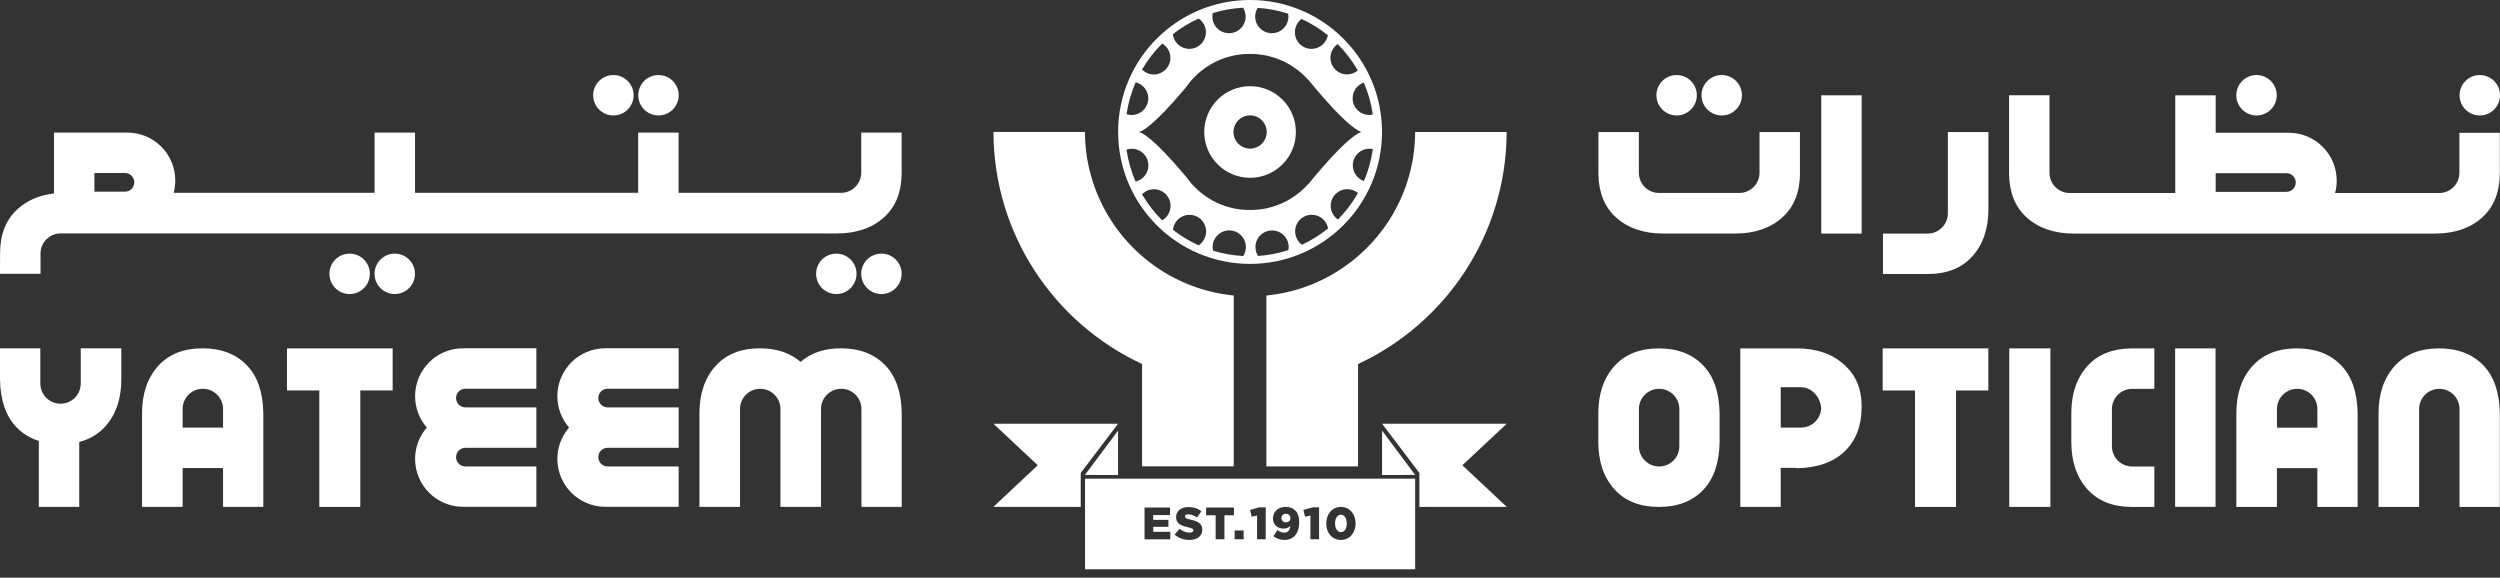 <svg width="264" height="61" viewBox="0 0 264 61" fill="none" xmlns="http://www.w3.org/2000/svg">
<rect x="0" y="0" width="264" height="61" fill="#333333" stroke="none"/>
<g clip-path="url(#clip0_10081_13594)">
<path d="M120.602 38.438V49.245H130.281V31.204C128.492 31.028 126.784 30.582 125.196 29.908C118.973 27.268 114.599 21.112 114.569 13.934H104.908C104.938 24.789 111.356 34.143 120.602 38.438Z" fill="white"/>
<path d="M141.605 56.191C141.979 56.191 142.219 55.813 142.219 55.281V55.27C142.219 54.738 141.964 54.352 141.598 54.352C141.231 54.352 140.983 54.727 140.983 55.263V55.274C140.983 55.809 141.231 56.191 141.605 56.191Z" fill="white"/>
<path d="M135.801 55.154C136.093 55.154 136.269 54.963 136.269 54.719V54.708C136.269 54.45 136.081 54.255 135.789 54.255C135.497 54.255 135.321 54.446 135.321 54.704V54.715C135.321 54.97 135.509 55.157 135.801 55.157V55.154Z" fill="white"/>
<path d="M114.58 60.115H149.442V50.544H114.58V60.115ZM140.051 55.273C140.051 54.326 140.654 53.532 141.605 53.532C142.556 53.532 143.151 54.319 143.151 55.266V55.277C143.151 56.224 142.552 57.018 141.597 57.018C140.639 57.018 140.051 56.232 140.051 55.285V55.273ZM138.62 53.573H139.294V56.947H138.381V54.438L137.815 54.569L137.639 53.85L138.62 53.573ZM134.426 54.749C134.426 54.008 134.996 53.528 135.763 53.528C136.25 53.528 136.538 53.667 136.793 53.922C137.036 54.161 137.194 54.543 137.194 55.161V55.172C137.194 56.269 136.647 57.015 135.643 57.015C135.145 57.015 134.782 56.857 134.475 56.618L134.909 55.977C135.138 56.161 135.359 56.247 135.628 56.247C136.01 56.247 136.216 55.977 136.261 55.547C136.089 55.708 135.849 55.82 135.553 55.82C134.902 55.82 134.43 55.419 134.43 54.764V54.753L134.426 54.749ZM132.985 53.573H133.659V56.947H132.745V54.438L132.18 54.569L132.004 53.85L132.985 53.573ZM131.326 56.015V56.947H130.378V56.015H131.326ZM130.304 53.599V54.412H129.3V56.947H128.371V54.412H127.368V53.599H130.307H130.304ZM125.458 55.678C124.747 55.517 124.196 55.315 124.196 54.626V54.614C124.196 53.993 124.69 53.543 125.492 53.543C126.061 53.543 126.507 53.697 126.87 53.989L126.405 54.644C126.098 54.427 125.765 54.315 125.466 54.315C125.241 54.315 125.132 54.412 125.132 54.532V54.543C125.132 54.697 125.248 54.764 125.713 54.869C126.484 55.037 126.963 55.285 126.963 55.914V55.925C126.963 56.61 126.424 57.015 125.608 57.015C125.016 57.015 124.451 56.827 124.039 56.46L124.556 55.843C124.885 56.105 125.256 56.243 125.642 56.243C125.889 56.243 126.023 56.157 126.023 56.015V56.004C126.023 55.865 125.915 55.786 125.458 55.681V55.678ZM123.556 53.599V54.39H121.781V54.895H123.387V55.629H121.781V56.161H123.582V56.951H120.863V53.599H123.56H123.556Z" fill="white"/>
<path d="M159.111 44.744H145.949L149.888 49.945V53.529L159.111 53.525L154.426 49.129L159.111 44.744Z" fill="white"/>
<path d="M145.949 50.162L149.442 50.154L145.949 45.477V50.162Z" fill="white"/>
<path d="M104.904 44.744L109.585 49.129L104.904 53.525L114.123 53.529V49.945L118.066 44.744H104.904Z" fill="white"/>
<path d="M118.066 45.477L114.569 50.154L118.066 50.162V45.477Z" fill="white"/>
<path d="M138.815 29.912C137.227 30.586 135.516 31.032 133.73 31.207V49.249H143.41V38.442C152.655 34.147 159.07 24.793 159.103 13.938H149.442C149.409 21.116 145.039 27.272 138.815 29.912Z" fill="white"/>
<path d="M132.007 27.867C139.702 27.867 145.941 21.629 145.941 13.934C145.941 6.238 139.702 0 132.007 0C124.312 0 118.074 6.238 118.074 13.934C118.074 21.629 124.312 27.867 132.007 27.867ZM123.87 24.265C123.87 24.265 123.87 24.246 123.87 24.235C123.971 23.362 124.713 22.685 125.612 22.685C125.907 22.685 126.188 22.759 126.435 22.891C126.495 22.924 126.555 22.958 126.611 22.999C127.068 23.317 127.368 23.846 127.368 24.441C127.368 25.036 127.061 25.583 126.593 25.898C126.589 25.898 126.581 25.905 126.578 25.909C125.608 25.471 124.698 24.92 123.87 24.269V24.265ZM132.573 26.092C132.573 25.122 133.359 24.336 134.329 24.336C135.299 24.336 136.085 25.122 136.085 26.092C136.085 26.201 136.074 26.309 136.055 26.41C135.037 26.744 133.962 26.957 132.85 27.028C132.678 26.759 132.576 26.437 132.576 26.088L132.573 26.092ZM136.767 24.437C136.767 23.467 137.553 22.681 138.523 22.681C139.384 22.681 140.099 23.299 140.249 24.115C139.407 24.8 138.478 25.384 137.482 25.845C137.051 25.527 136.77 25.014 136.77 24.433L136.767 24.437ZM140.519 21.733C140.519 20.764 141.305 19.977 142.275 19.977C142.702 19.977 143.095 20.131 143.402 20.386C142.822 21.412 142.11 22.348 141.286 23.179C140.826 22.864 140.522 22.333 140.522 21.73L140.519 21.733ZM144.612 15.705C144.735 15.705 144.855 15.716 144.971 15.742C144.806 16.925 144.488 18.056 144.031 19.116C143.346 18.876 142.855 18.225 142.855 17.461C142.855 16.491 143.642 15.705 144.612 15.705ZM144.593 12.136C143.623 12.136 142.837 11.35 142.837 10.38C142.837 9.612 143.331 8.957 144.02 8.721C144.477 9.781 144.803 10.912 144.967 12.095C144.847 12.121 144.72 12.136 144.593 12.136ZM142.252 7.86C141.283 7.86 140.496 7.074 140.496 6.104C140.496 5.501 140.8 4.973 141.26 4.655C142.084 5.482 142.799 6.418 143.383 7.44C143.076 7.699 142.683 7.856 142.252 7.856V7.86ZM132.812 0.831C133.928 0.902 135.01 1.112 136.033 1.445C136.051 1.543 136.059 1.648 136.059 1.749C136.059 2.719 135.273 3.505 134.303 3.505C133.333 3.505 132.547 2.719 132.547 1.749C132.547 1.412 132.64 1.097 132.809 0.828L132.812 0.831ZM137.448 2C138.448 2.46 139.38 3.041 140.223 3.726C140.073 4.542 139.358 5.16 138.497 5.16C137.527 5.16 136.74 4.374 136.74 3.404C136.74 2.831 137.018 2.318 137.444 2H137.448ZM125.252 9.193C125.391 8.998 125.537 8.807 125.69 8.624C125.694 8.616 125.701 8.613 125.705 8.605C125.754 8.549 125.799 8.493 125.847 8.44C125.847 8.437 125.855 8.433 125.859 8.429C125.919 8.362 125.979 8.298 126.042 8.234C126.143 8.126 126.248 8.021 126.357 7.92C126.364 7.912 126.368 7.909 126.375 7.905C126.428 7.856 126.477 7.811 126.529 7.763C126.536 7.755 126.544 7.748 126.551 7.74C126.608 7.691 126.664 7.643 126.72 7.594C126.72 7.594 126.724 7.594 126.727 7.59C126.851 7.489 126.975 7.392 127.102 7.294C127.109 7.291 127.117 7.283 127.121 7.279C127.177 7.238 127.229 7.201 127.285 7.16C127.297 7.152 127.308 7.145 127.323 7.133C127.375 7.096 127.431 7.059 127.488 7.025C127.499 7.017 127.506 7.01 127.518 7.006C127.649 6.92 127.783 6.838 127.918 6.763C127.926 6.763 127.929 6.755 127.937 6.751C127.997 6.718 128.057 6.684 128.117 6.65C128.132 6.643 128.147 6.635 128.165 6.624C128.218 6.598 128.27 6.568 128.326 6.542C128.341 6.534 128.36 6.527 128.375 6.516C128.435 6.486 128.491 6.459 128.551 6.433C128.562 6.429 128.574 6.422 128.581 6.418C128.652 6.385 128.727 6.355 128.798 6.325C128.866 6.295 128.937 6.268 129.008 6.242C129.027 6.235 129.045 6.227 129.064 6.22C129.116 6.201 129.173 6.179 129.225 6.16C129.248 6.152 129.27 6.145 129.292 6.137C129.345 6.119 129.401 6.1 129.453 6.085C129.472 6.077 129.495 6.074 129.513 6.066C129.585 6.044 129.656 6.021 129.731 6.003C129.731 6.003 129.731 6.003 129.734 6.003C129.809 5.98 129.884 5.961 129.959 5.943C129.978 5.939 129.996 5.931 130.019 5.928C130.075 5.913 130.131 5.901 130.187 5.886C130.214 5.879 130.24 5.875 130.262 5.871C130.315 5.86 130.367 5.849 130.42 5.838C130.446 5.834 130.472 5.827 130.494 5.823C130.554 5.812 130.611 5.8 130.67 5.793C130.689 5.793 130.708 5.785 130.727 5.785C130.805 5.774 130.88 5.763 130.959 5.752C130.974 5.752 130.993 5.752 131.007 5.748C131.067 5.74 131.131 5.733 131.195 5.729C131.221 5.729 131.247 5.725 131.273 5.722C131.326 5.718 131.378 5.714 131.431 5.71C131.461 5.71 131.487 5.707 131.517 5.707C131.573 5.707 131.625 5.699 131.682 5.699C131.708 5.699 131.73 5.699 131.756 5.699C131.835 5.699 131.917 5.699 131.996 5.699C132.071 5.699 132.146 5.699 132.217 5.699C132.239 5.699 132.266 5.699 132.288 5.699C132.337 5.699 132.385 5.699 132.438 5.707C132.468 5.707 132.494 5.707 132.524 5.71C132.569 5.71 132.614 5.718 132.659 5.718C132.689 5.718 132.719 5.722 132.749 5.725C132.79 5.729 132.835 5.733 132.876 5.737C132.906 5.737 132.936 5.744 132.966 5.748C133.007 5.752 133.048 5.759 133.093 5.763C133.123 5.767 133.153 5.77 133.183 5.774C133.224 5.782 133.265 5.785 133.307 5.793C133.337 5.797 133.367 5.804 133.397 5.808C133.438 5.815 133.479 5.823 133.524 5.83C133.554 5.834 133.58 5.842 133.61 5.845C133.651 5.853 133.696 5.864 133.737 5.871C133.763 5.879 133.79 5.883 133.82 5.89C133.865 5.901 133.91 5.909 133.954 5.92C133.981 5.928 134.003 5.931 134.029 5.939C134.078 5.95 134.123 5.965 134.172 5.976C134.194 5.984 134.213 5.988 134.235 5.995C134.288 6.01 134.34 6.025 134.396 6.04C134.411 6.044 134.426 6.047 134.441 6.051C134.572 6.092 134.703 6.137 134.831 6.182C134.969 6.235 135.108 6.287 135.246 6.347C135.254 6.347 135.261 6.355 135.269 6.358C135.325 6.385 135.385 6.407 135.441 6.433C135.452 6.437 135.464 6.444 135.475 6.448C135.527 6.474 135.58 6.497 135.636 6.523C135.647 6.531 135.658 6.534 135.669 6.542C135.722 6.568 135.774 6.594 135.823 6.62C135.834 6.628 135.845 6.632 135.857 6.639C135.909 6.665 135.958 6.695 136.01 6.722C136.021 6.729 136.033 6.733 136.044 6.74C136.096 6.77 136.149 6.8 136.197 6.83C136.205 6.834 136.216 6.841 136.224 6.845C136.276 6.875 136.329 6.909 136.381 6.942C136.388 6.946 136.392 6.95 136.4 6.954C136.456 6.991 136.512 7.025 136.568 7.062C136.568 7.062 136.572 7.062 136.576 7.066C137.167 7.463 137.707 7.931 138.178 8.463V8.448C140.305 11.039 141.668 12.409 142.526 13.132C143.312 13.795 143.672 13.915 143.803 13.934C143.848 13.926 143.866 13.934 143.866 13.934C143.866 13.934 143.848 13.941 143.803 13.934C143.672 13.952 143.312 14.072 142.526 14.735C141.668 15.458 140.309 16.828 138.178 19.419V19.404C137.662 19.988 137.059 20.498 136.396 20.917C136.392 20.917 136.388 20.921 136.385 20.925C136.329 20.958 136.276 20.992 136.22 21.026C136.212 21.029 136.205 21.033 136.197 21.037C136.145 21.067 136.093 21.101 136.036 21.131C136.029 21.134 136.018 21.142 136.01 21.146C135.958 21.176 135.905 21.202 135.853 21.232C135.842 21.235 135.834 21.243 135.823 21.247C135.771 21.273 135.718 21.303 135.662 21.329C135.651 21.333 135.643 21.34 135.632 21.344C135.576 21.37 135.523 21.396 135.467 21.423C135.46 21.427 135.449 21.43 135.441 21.434C135.381 21.46 135.325 21.486 135.265 21.513C135.261 21.513 135.254 21.516 135.25 21.52C135.093 21.587 134.932 21.651 134.767 21.707C134.658 21.745 134.55 21.782 134.441 21.816C134.43 21.82 134.415 21.823 134.4 21.827C134.348 21.842 134.291 21.861 134.235 21.876C134.217 21.883 134.194 21.887 134.175 21.891C134.127 21.902 134.078 21.917 134.033 21.928C134.011 21.936 133.984 21.939 133.962 21.947C133.917 21.958 133.872 21.969 133.827 21.977C133.801 21.984 133.775 21.988 133.749 21.996C133.707 22.003 133.662 22.014 133.617 22.022C133.591 22.026 133.561 22.033 133.531 22.037C133.49 22.044 133.445 22.052 133.404 22.059C133.374 22.063 133.344 22.07 133.318 22.074C133.277 22.082 133.236 22.085 133.191 22.093C133.161 22.097 133.131 22.101 133.101 22.104C133.06 22.108 133.018 22.116 132.973 22.119C132.943 22.119 132.913 22.127 132.884 22.13C132.842 22.134 132.797 22.138 132.756 22.142C132.726 22.142 132.696 22.145 132.666 22.149C132.621 22.149 132.576 22.157 132.532 22.157C132.502 22.157 132.475 22.16 132.445 22.16C132.397 22.16 132.348 22.164 132.296 22.168C132.273 22.168 132.247 22.168 132.224 22.168C132.15 22.168 132.078 22.168 132.004 22.168C131.925 22.168 131.843 22.168 131.764 22.168C131.738 22.168 131.715 22.168 131.689 22.168C131.633 22.168 131.58 22.164 131.524 22.16C131.494 22.16 131.468 22.16 131.438 22.157C131.386 22.157 131.333 22.149 131.281 22.145C131.255 22.145 131.228 22.142 131.202 22.138C131.139 22.13 131.079 22.127 131.015 22.119C131 22.119 130.981 22.119 130.966 22.116C130.888 22.104 130.809 22.093 130.734 22.082C130.715 22.082 130.697 22.074 130.678 22.074C130.618 22.063 130.562 22.055 130.502 22.044C130.476 22.041 130.45 22.033 130.427 22.029C130.375 22.018 130.322 22.007 130.27 21.996C130.244 21.992 130.217 21.984 130.195 21.981C130.139 21.969 130.083 21.954 130.026 21.939C130.008 21.936 129.985 21.928 129.966 21.924C129.892 21.906 129.817 21.883 129.742 21.865C129.742 21.865 129.742 21.865 129.738 21.865C129.667 21.842 129.596 21.823 129.521 21.801C129.502 21.793 129.48 21.79 129.461 21.782C129.409 21.764 129.352 21.748 129.3 21.73C129.277 21.722 129.255 21.715 129.233 21.707C129.18 21.689 129.124 21.67 129.072 21.647C129.053 21.64 129.034 21.632 129.015 21.625C128.944 21.599 128.877 21.569 128.806 21.543C128.731 21.513 128.66 21.479 128.588 21.449C128.577 21.445 128.566 21.438 128.559 21.434C128.499 21.408 128.442 21.378 128.383 21.352C128.364 21.344 128.349 21.337 128.334 21.325C128.281 21.299 128.225 21.273 128.173 21.243C128.158 21.235 128.143 21.228 128.124 21.217C128.064 21.183 128.004 21.149 127.944 21.116C127.937 21.116 127.933 21.108 127.926 21.104C127.791 21.026 127.656 20.943 127.525 20.861C127.514 20.854 127.506 20.846 127.495 20.842C127.439 20.805 127.386 20.771 127.33 20.734C127.319 20.726 127.308 20.719 127.293 20.707C127.237 20.67 127.181 20.629 127.128 20.588C127.121 20.584 127.113 20.576 127.109 20.573C126.982 20.479 126.859 20.382 126.735 20.277C126.735 20.277 126.731 20.277 126.727 20.273C126.671 20.224 126.615 20.176 126.559 20.127C126.551 20.12 126.544 20.112 126.536 20.105C126.484 20.06 126.432 20.011 126.383 19.962C126.375 19.955 126.372 19.951 126.364 19.947C126.278 19.865 126.192 19.783 126.11 19.697C126.027 19.61 125.945 19.524 125.866 19.438C125.862 19.434 125.859 19.431 125.855 19.427C125.806 19.371 125.758 19.318 125.713 19.262C125.709 19.255 125.701 19.251 125.698 19.243C125.544 19.06 125.398 18.869 125.26 18.674C123.451 16.521 122.26 15.345 121.493 14.701C120.736 14.068 120.388 13.952 120.261 13.937C120.216 13.945 120.197 13.937 120.197 13.937C120.197 13.937 120.216 13.93 120.261 13.937C120.392 13.919 120.74 13.806 121.493 13.173C122.26 12.529 123.451 11.354 125.26 9.2L125.252 9.193ZM128.094 26.478C128.094 26.478 128.094 26.47 128.094 26.463C128.068 26.343 128.053 26.216 128.053 26.088C128.053 25.119 128.839 24.332 129.809 24.332C130.779 24.332 131.565 25.119 131.565 26.088C131.565 26.437 131.464 26.762 131.288 27.036C130.184 26.98 129.116 26.785 128.102 26.474L128.094 26.478ZM131.273 0.82C131.442 1.09 131.539 1.408 131.539 1.749C131.539 2.719 130.753 3.505 129.783 3.505C128.813 3.505 128.027 2.719 128.027 1.749C128.027 1.629 128.038 1.513 128.061 1.4C128.061 1.397 128.061 1.393 128.061 1.385C129.083 1.067 130.154 0.872 131.266 0.816L131.273 0.82ZM126.578 1.955C126.578 1.955 126.589 1.962 126.593 1.966C127.046 2.284 127.345 2.808 127.345 3.404C127.345 4.374 126.559 5.16 125.589 5.16C124.702 5.16 123.968 4.497 123.852 3.64C123.852 3.628 123.852 3.621 123.852 3.61C124.687 2.954 125.6 2.397 126.581 1.955H126.578ZM122.732 4.598C122.732 4.598 122.747 4.61 122.758 4.613C123.26 4.92 123.593 5.475 123.593 6.107C123.593 7.077 122.807 7.864 121.837 7.864C121.365 7.864 120.938 7.676 120.624 7.377C120.616 7.369 120.605 7.362 120.598 7.351C121.185 6.34 121.904 5.415 122.728 4.598H122.732ZM119.927 8.684C119.927 8.684 119.95 8.691 119.965 8.695C120.71 8.897 121.257 9.579 121.257 10.387C121.257 11.357 120.47 12.144 119.5 12.144C119.328 12.144 119.163 12.117 119.006 12.072C118.995 12.069 118.98 12.065 118.969 12.061C119.137 10.878 119.467 9.747 119.927 8.687V8.684ZM118.965 15.798C118.965 15.798 118.991 15.791 119.002 15.787C119.163 15.738 119.339 15.709 119.515 15.709C120.485 15.709 121.272 16.495 121.272 17.465C121.272 18.281 120.714 18.97 119.954 19.165C119.942 19.165 119.927 19.169 119.916 19.172C119.455 18.113 119.13 16.982 118.961 15.798H118.965ZM120.624 20.49C120.942 20.176 121.376 19.985 121.856 19.985C122.826 19.985 123.612 20.771 123.612 21.741C123.612 22.385 123.267 22.947 122.751 23.25C122.743 23.254 122.732 23.261 122.724 23.265C121.901 22.449 121.185 21.528 120.598 20.517C120.605 20.509 120.613 20.498 120.624 20.49Z" fill="white"/>
<path d="M132.007 18.776C134.681 18.776 136.845 16.608 136.845 13.938C136.845 11.268 134.677 9.1 132.007 9.1C129.338 9.1 127.169 11.268 127.169 13.938C127.169 16.608 129.338 18.776 132.007 18.776ZM130.304 13.522C130.491 12.751 131.184 12.181 132.007 12.181C132.7 12.181 133.296 12.582 133.584 13.162C133.7 13.395 133.764 13.657 133.764 13.938C133.764 14.907 132.977 15.694 132.007 15.694C131.038 15.694 130.251 14.907 130.251 13.938C130.251 13.795 130.27 13.657 130.3 13.526L130.304 13.522Z" fill="white"/>
<path d="M224.967 36.794C223.042 36.828 221.525 37.446 220.436 38.651C219.305 39.902 218.732 41.572 218.732 43.635V43.957V45.373V46.687C218.732 48.754 219.305 50.42 220.436 51.671C221.552 52.911 223.121 53.529 225.116 53.532C225.146 53.532 225.176 53.532 225.206 53.532H227.498V49.263H225.229C225.203 49.263 225.18 49.263 225.154 49.263C223.974 49.263 223.019 48.309 223.019 47.129V45.897V43.197C223.019 42.018 223.974 41.063 225.154 41.063C225.154 41.063 225.158 41.063 225.161 41.063H227.498V36.794H224.967Z" fill="white"/>
<path d="M216.522 36.79H212.179V53.528H216.522V36.79Z" fill="white"/>
<path d="M198.811 41.235H202.226V53.532H206.554V41.235H209.969V36.79H198.811V41.235Z" fill="white"/>
<path d="M233.961 36.79H229.692V53.521H233.961V36.79Z" fill="white"/>
<path d="M175.167 36.79C173.171 36.79 171.602 37.412 170.487 38.651C169.356 39.902 168.783 41.572 168.783 43.635V43.957V45.373V46.687C168.783 48.754 169.356 50.42 170.487 51.671C171.602 52.91 173.171 53.528 175.167 53.532C177.137 53.532 178.706 52.937 179.848 51.742C180.968 50.585 181.552 48.896 181.589 46.687V45.893V44.95V43.635C181.552 41.422 180.968 39.733 179.848 38.58C178.706 37.389 177.137 36.79 175.167 36.79ZM177.339 47.125C177.339 48.305 176.384 49.26 175.205 49.26C174.025 49.26 173.07 48.305 173.07 47.125V45.893V43.193C173.07 42.014 174.025 41.059 175.205 41.059C176.384 41.059 177.339 42.014 177.339 43.193V43.953V47.125Z" fill="white"/>
<path d="M194.726 38.494C193.475 37.363 191.805 36.79 189.741 36.79H188.045H183.776V53.528H188.045V49.406H189.727L189.741 49.443C191.955 49.406 193.643 48.784 194.797 47.664C195.987 46.518 196.587 44.953 196.587 42.984C196.587 40.988 195.965 39.61 194.726 38.494ZM192.318 43.021C192.318 44.201 191.363 45.155 190.183 45.155H188.045V40.887H190.183C191.363 40.887 192.318 42.032 192.318 43.212V43.021Z" fill="white"/>
<path d="M242.544 36.79C240.548 36.79 238.979 37.412 237.863 38.651C236.732 39.902 236.159 41.572 236.159 43.635V53.532H240.443V49.432H244.712V53.532H248.966V44.95V43.635C248.928 41.422 248.344 39.733 247.224 38.58C246.079 37.389 244.513 36.79 242.544 36.79ZM244.716 45.159H240.447V43.193C240.447 42.014 241.402 41.059 242.581 41.059C243.761 41.059 244.716 42.014 244.716 43.193V45.159Z" fill="white"/>
<path d="M262.24 38.58C261.094 37.389 259.529 36.79 257.559 36.79C255.563 36.79 253.994 37.412 252.879 38.651C251.748 39.902 251.175 41.572 251.175 43.635V53.532H255.459V43.197C255.459 42.017 256.413 41.063 257.593 41.063C258.773 41.063 259.727 42.017 259.727 43.197V53.532H263.981V44.95V43.635C263.944 41.422 263.36 39.733 262.24 38.58Z" fill="white"/>
<path d="M263.981 18.195V14.023H259.712V18.172C259.712 18.198 259.712 18.221 259.712 18.247C259.712 19.427 258.757 20.382 257.578 20.382H256.346H246.584C246.696 19.966 246.756 19.528 246.756 19.078C246.756 16.285 244.49 14.02 241.697 14.02H233.976V10.065H229.707V20.382H218.563C217.383 20.382 216.428 19.427 216.428 18.247C216.428 18.247 216.428 18.243 216.428 18.24V10.062H212.16V18.431C212.193 20.355 212.811 21.872 214.017 22.962C215.268 24.092 216.938 24.665 219.001 24.665H219.323H255.821H257.136C259.203 24.665 260.869 24.092 262.12 22.962C263.359 21.846 263.977 20.277 263.981 18.281C263.981 18.251 263.981 18.221 263.981 18.191V18.195ZM241.446 18.288C241.989 18.288 242.431 18.73 242.431 19.273C242.431 19.816 241.989 20.258 241.446 20.258H233.976V18.292H241.446V18.288Z" fill="white"/>
<path d="M261.865 7.924C260.686 7.924 259.731 8.879 259.731 10.058C259.731 11.238 260.686 12.193 261.865 12.193C263.045 12.193 264 11.238 264 10.058C264 8.879 263.045 7.924 261.865 7.924Z" fill="white"/>
<path d="M238.29 12.193C239.469 12.193 240.424 11.238 240.424 10.058C240.424 8.879 239.469 7.924 238.29 7.924C237.11 7.924 236.155 8.879 236.155 10.058C236.155 11.238 237.11 12.193 238.29 12.193Z" fill="white"/>
<path d="M183.948 10.058C183.948 8.879 182.992 7.924 181.814 7.924C180.635 7.924 179.679 8.879 179.679 10.058C179.679 11.237 180.635 12.193 181.814 12.193C182.992 12.193 183.948 11.237 183.948 10.058Z" fill="white"/>
<path d="M179.185 10.058C179.185 8.879 178.23 7.924 177.051 7.924C175.872 7.924 174.917 8.879 174.917 10.058C174.917 11.237 175.872 12.193 177.051 12.193C178.23 12.193 179.185 11.237 179.185 10.058Z" fill="white"/>
<path d="M196.594 10.065H192.325V24.666H196.594V10.065Z" fill="white"/>
<path d="M205.693 13.953V22.532C205.693 23.711 204.738 24.666 203.558 24.666C203.558 24.666 203.555 24.666 203.551 24.666H198.84V28.935H203.742C205.667 28.901 207.183 28.284 208.273 27.074C209.404 25.823 209.977 24.153 209.977 22.09V21.768V13.949H205.693V13.953Z" fill="white"/>
<path d="M190.074 18.188V13.945H185.806V18.165C185.806 18.192 185.806 18.214 185.806 18.24C185.806 19.42 184.851 20.375 183.671 20.375H182.439H175.197C174.018 20.375 173.063 19.42 173.063 18.24C173.063 18.24 173.063 18.237 173.063 18.233V13.945H168.794V18.428C168.828 20.352 169.446 21.869 170.651 22.959C171.902 24.089 173.572 24.662 175.635 24.662H175.957H181.919H183.233C185.3 24.662 186.966 24.089 188.217 22.959C189.457 21.843 190.074 20.274 190.078 18.278C190.078 18.248 190.078 18.218 190.078 18.188H190.074Z" fill="white"/>
<path d="M30.305 41.231H33.72V53.532H38.048V41.231H41.464V36.79H30.305V41.231Z" fill="white"/>
<path d="M86.665 53.525H86.698V43.19C86.698 42.011 87.653 41.056 88.833 41.056C90.012 41.056 90.967 42.011 90.967 43.19V53.525H95.221V44.943V43.628C95.183 41.415 94.599 39.726 93.48 38.573C92.334 37.382 90.769 36.783 88.799 36.783C87.046 36.783 85.624 37.263 84.549 38.217C83.444 37.263 82.006 36.783 80.246 36.783C78.251 36.783 76.681 37.405 75.566 38.644C74.435 39.895 73.862 41.565 73.862 43.628V53.525H78.146V43.19C78.146 42.011 79.1 41.056 80.28 41.056C81.46 41.056 82.414 42.011 82.414 43.19V53.525H86.668H86.665Z" fill="white"/>
<path d="M4.1 46.564V53.525H8.369V46.669C9.466 46.384 10.384 45.849 11.106 45.044C12.237 43.793 12.81 42.123 12.81 40.06V36.783H8.526V40.498C8.526 41.677 7.572 42.632 6.392 42.632C5.212 42.632 4.258 41.677 4.258 40.498V36.783H0V38.745V40.06C0.037 42.273 0.622 43.962 1.741 45.115C2.389 45.789 3.179 46.268 4.097 46.56L4.1 46.564Z" fill="white"/>
<path d="M19.285 53.525V49.425H23.554V53.525H27.807V44.943V43.628C27.77 41.415 27.186 39.726 26.066 38.573C24.92 37.382 23.355 36.783 21.386 36.783C19.39 36.783 17.821 37.405 16.705 38.644C15.574 39.895 15.001 41.565 15.001 43.628V53.525H19.27H19.285ZM19.285 43.19C19.285 42.011 20.24 41.056 21.419 41.056C22.599 41.056 23.554 42.011 23.554 43.19V45.156H19.285V43.19Z" fill="white"/>
<path d="M56.64 49.256H49.144C48.601 49.256 48.159 48.814 48.159 48.271C48.159 47.728 48.601 47.287 49.144 47.287H56.64V43.018H49.144C48.601 43.018 48.159 42.576 48.159 42.033C48.159 41.49 48.601 41.048 49.144 41.048H56.64V36.779H48.893C46.099 36.779 43.834 39.045 43.834 41.838C43.834 43.104 44.302 44.261 45.073 45.148C44.302 46.036 43.834 47.193 43.834 48.459C43.834 51.252 46.099 53.517 48.893 53.517H56.64V49.249V49.256Z" fill="white"/>
<path d="M71.664 53.525V49.256H64.167C63.624 49.256 63.182 48.814 63.182 48.271C63.182 47.728 63.624 47.287 64.167 47.287H71.664V43.018H64.167C63.624 43.018 63.182 42.576 63.182 42.033C63.182 41.49 63.624 41.048 64.167 41.048H71.664V36.779H63.916C61.123 36.779 58.857 39.045 58.857 41.838C58.857 43.104 59.325 44.261 60.097 45.148C59.325 46.036 58.857 47.193 58.857 48.459C58.857 51.252 61.123 53.517 63.916 53.517H71.664V53.525Z" fill="white"/>
<path d="M87.054 24.651H88.368C90.435 24.651 92.102 24.078 93.352 22.947C94.592 21.831 95.21 20.262 95.213 18.266C95.213 18.236 95.213 18.206 95.213 18.176V14.005H90.945V18.154C90.945 18.18 90.945 18.202 90.945 18.229C90.945 19.408 89.99 20.363 88.81 20.363H87.578H71.66V14.005H67.391V20.363H54.719H43.827V14.005H39.558V20.363H18.337C18.45 19.947 18.509 19.509 18.509 19.06C18.509 16.266 16.244 14.001 13.45 14.001H5.699V18.27V20.236V20.43C4.156 20.606 2.876 21.157 1.869 22.07C0.629 23.183 0.007 24.755 0.007 26.747C0.007 26.777 0.007 26.807 0.007 26.837L0 28.912H4.28V26.856H4.276C4.276 26.83 4.276 26.807 4.276 26.781C4.276 25.602 5.231 24.647 6.411 24.647H7.643H56.64H87.05L87.054 24.651ZM9.968 18.27H13.196C13.739 18.27 14.181 18.712 14.181 19.255C14.181 19.798 13.739 20.239 13.196 20.239H9.968V18.273V18.27Z" fill="white"/>
<path d="M71.671 10.058C71.671 8.879 70.716 7.924 69.537 7.924C68.358 7.924 67.402 8.879 67.402 10.058C67.402 11.237 68.358 12.193 69.537 12.193C70.716 12.193 71.671 11.237 71.671 10.058Z" fill="white"/>
<path d="M66.908 10.058C66.908 8.879 65.952 7.924 64.774 7.924C63.595 7.924 62.639 8.879 62.639 10.058C62.639 11.237 63.595 12.193 64.774 12.193C65.952 12.193 66.908 11.237 66.908 10.058Z" fill="white"/>
<path d="M95.213 28.916C95.213 27.737 94.257 26.781 93.079 26.781C91.9 26.781 90.944 27.737 90.944 28.916C90.944 30.095 91.9 31.05 93.079 31.05C94.257 31.05 95.213 30.095 95.213 28.916Z" fill="white"/>
<path d="M90.45 28.916C90.45 27.737 89.494 26.781 88.316 26.781C87.137 26.781 86.181 27.737 86.181 28.916C86.181 30.095 87.137 31.05 88.316 31.05C89.494 31.05 90.45 30.095 90.45 28.916Z" fill="white"/>
<path d="M41.688 26.781C40.509 26.781 39.554 27.736 39.554 28.916C39.554 30.095 40.509 31.05 41.688 31.05C42.868 31.05 43.822 30.095 43.822 28.916C43.822 27.736 42.868 26.781 41.688 26.781Z" fill="white"/>
<path d="M36.922 26.781C35.742 26.781 34.787 27.736 34.787 28.916C34.787 30.095 35.742 31.05 36.922 31.05C38.101 31.05 39.056 30.095 39.056 28.916C39.056 27.736 38.101 26.781 36.922 26.781Z" fill="white"/>
</g>
<defs>
<clipPath id="clip0_10081_13594">
<rect width="264" height="60.115" fill="white"/>
</clipPath>
</defs>
</svg>
